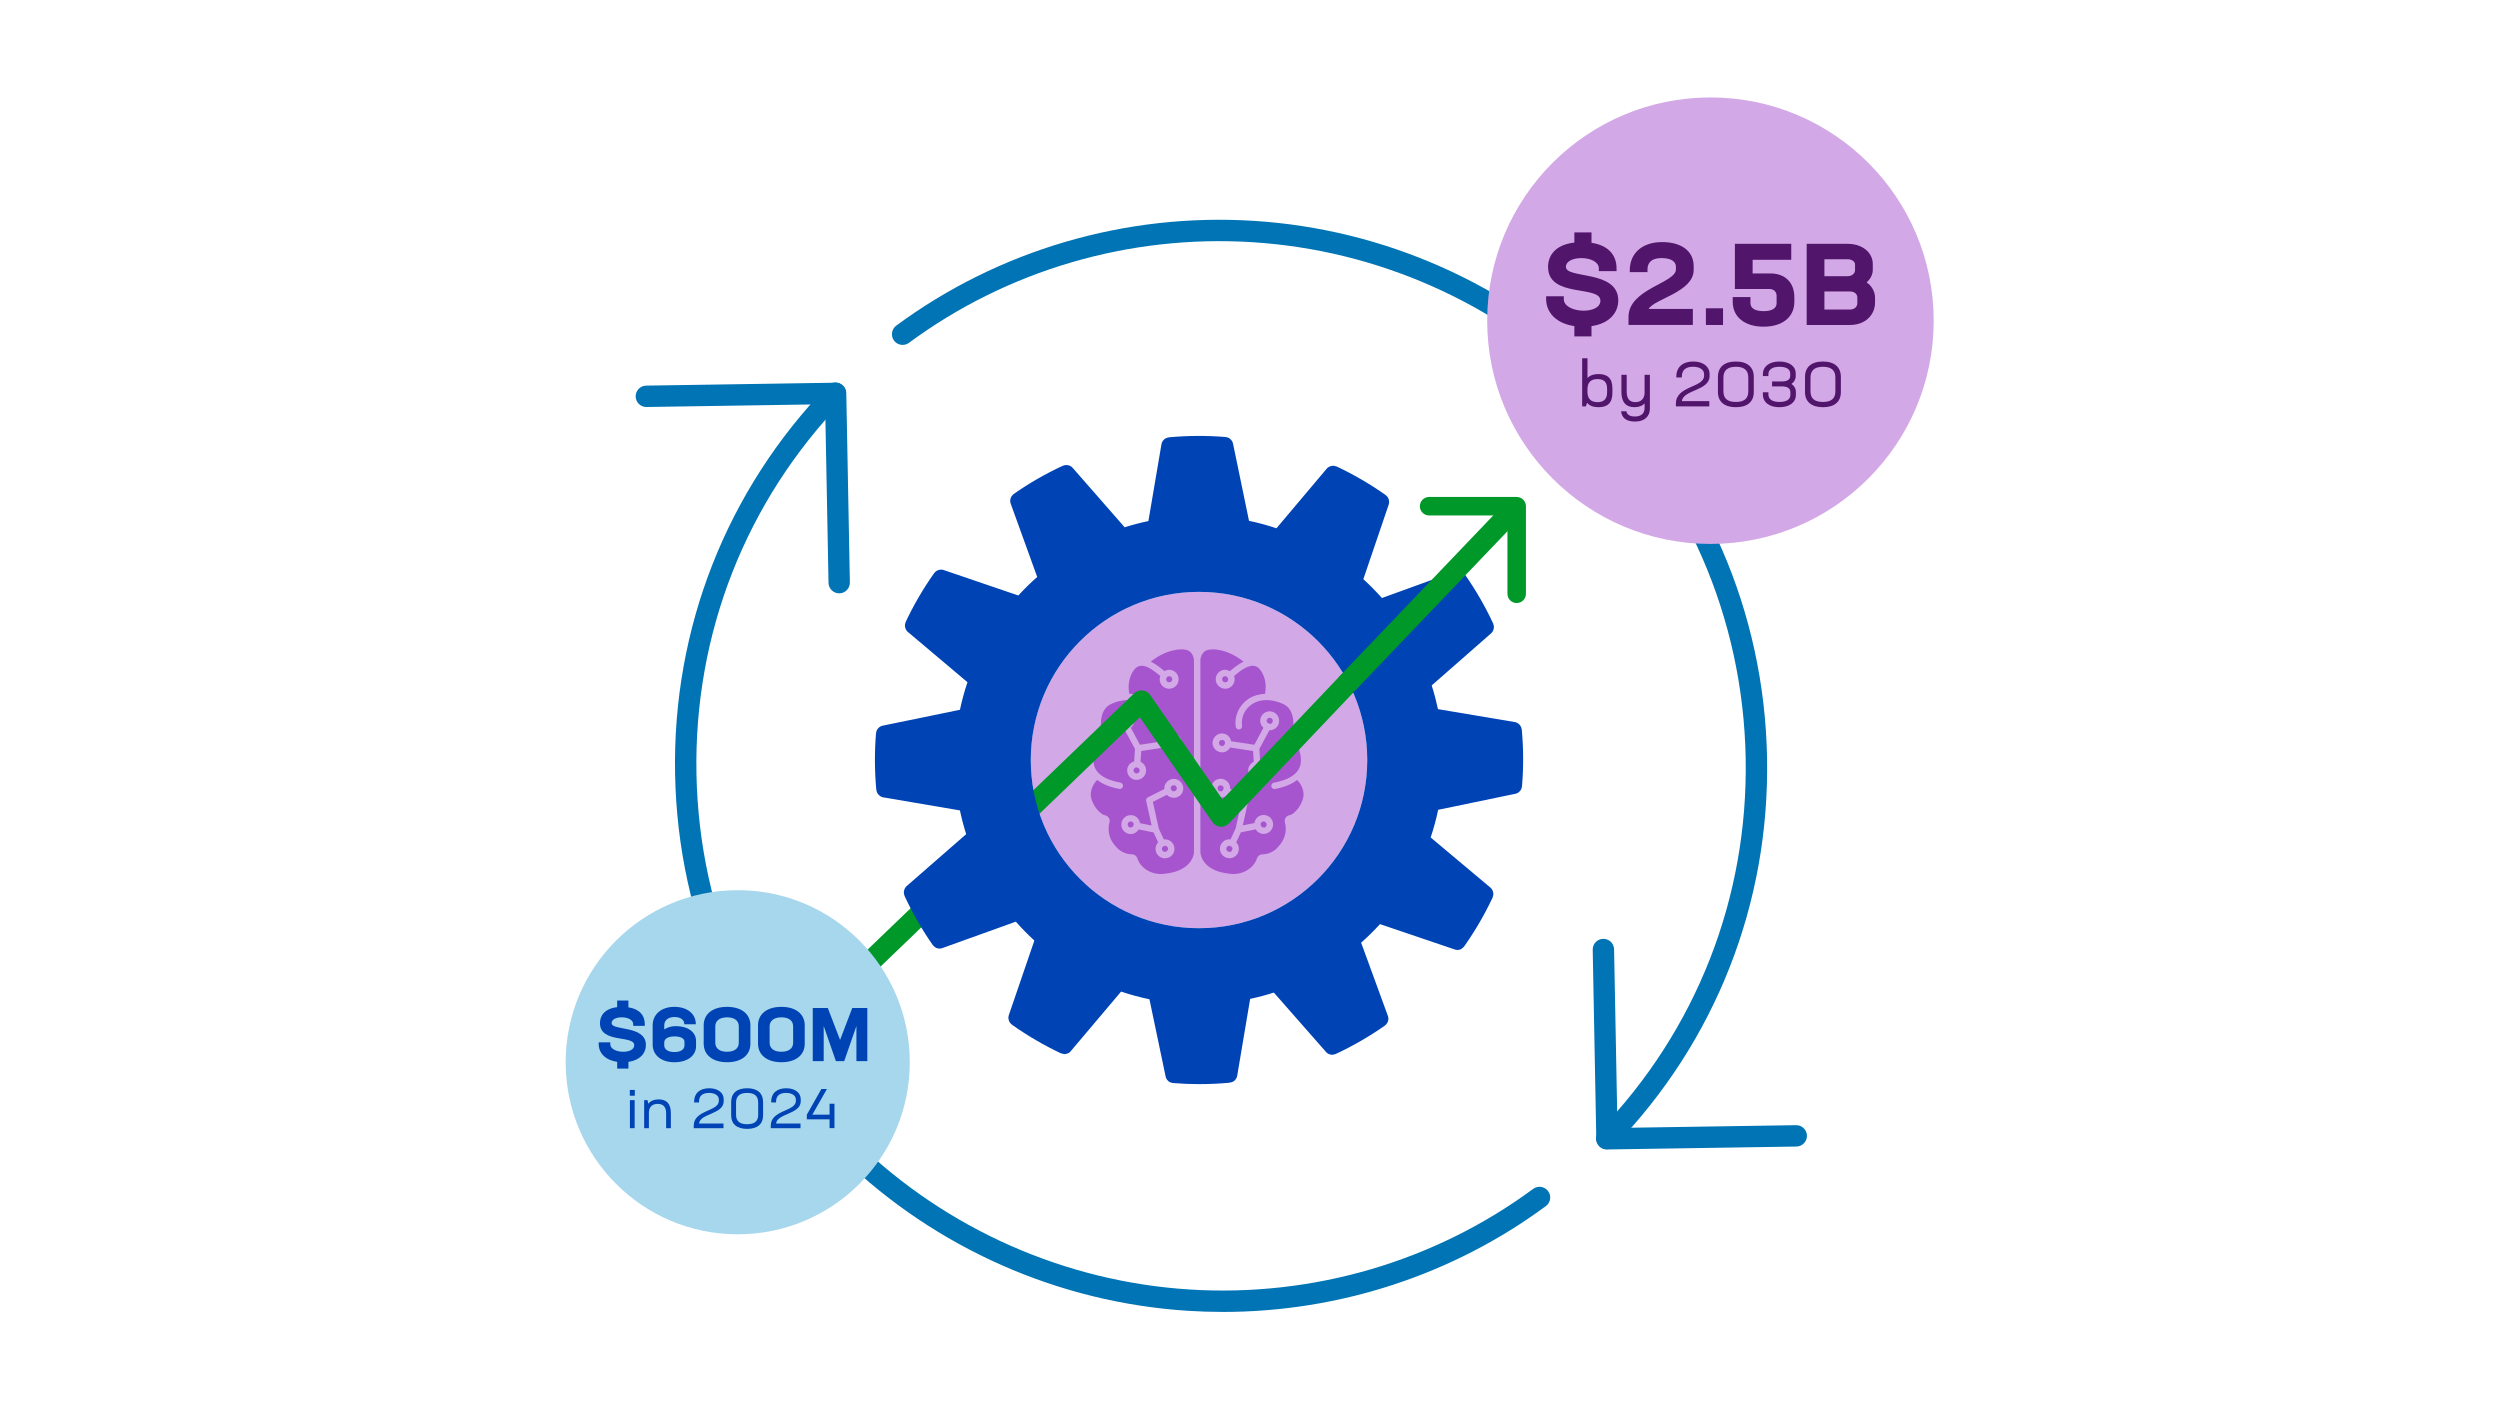 <?xml version="1.0" encoding="UTF-8"?>
<svg id="Layer_2" data-name="Layer 2" xmlns="http://www.w3.org/2000/svg" viewBox="0 0 1200 675">
  <defs>
    <style>
      .cls-1 {
        fill: #d3a8e6;
      }

      .cls-2 {
        fill: #0074b4;
      }

      .cls-3 {
        fill: #a655ce;
      }

      .cls-4 {
        fill: #a7d7ec;
      }

      .cls-5 {
        fill: #0043b5;
      }

      .cls-6 {
        fill: #009828;
      }

      .cls-7 {
        fill: #51156c;
      }
    </style>
  </defs>
  <g id="Tab-5">
    <g>
      <path class="cls-2" d="M771.35,551.75c-2.79,0-5.08-2.23-5.13-5.03l-1.72-90.85c-.05-2.83,2.2-5.18,5.03-5.23,2.84-.05,5.18,2.2,5.23,5.03l1.63,85.73,85.73-1.32s.05,0,.08,0c2.8,0,5.09,2.25,5.13,5.05.04,2.83-2.22,5.17-5.05,5.21l-90.84,1.4s-.05,0-.08,0Z"/>
      <path class="cls-2" d="M402.82,284.8c-2.79,0-5.08-2.23-5.13-5.03l-1.63-85.73-85.73,1.32s-.05,0-.08,0c-2.8,0-5.09-2.25-5.13-5.05-.04-2.83,2.22-5.17,5.05-5.21l90.84-1.4s.05,0,.08,0c2.79,0,5.08,2.23,5.13,5.03l1.72,90.85c.05,2.83-2.2,5.18-5.03,5.23-.03,0-.07,0-.1,0Z"/>
      <path class="cls-2" d="M586.95,629.72c-5.52,0-11.04-.17-16.57-.52-62.17-3.93-121.15-30-166.07-73.41-50.43-48.74-78.94-114.13-80.27-184.13-1.33-70.01,24.68-136.25,73.25-186.51,1.97-2.04,5.22-2.09,7.26-.13,2.04,1.97,2.1,5.22.12,7.26-46.65,48.29-71.64,111.93-70.37,179.19,1.28,67.27,28.67,130.11,77.14,176.94,43.17,41.72,99.85,66.78,159.58,70.55,59.07,3.73,117.64-13.42,164.9-48.3,2.28-1.68,5.49-1.2,7.18,1.08,1.68,2.28,1.2,5.49-1.08,7.18-44.77,33.05-99.29,50.81-155.07,50.81Z"/>
      <path class="cls-2" d="M771.24,551.64c-1.28,0-2.57-.48-3.57-1.44-2.04-1.97-2.1-5.22-.12-7.26,46.65-48.29,71.64-111.93,70.37-179.19-1.28-67.27-28.67-130.11-77.14-176.94-43.17-41.72-99.85-66.78-159.58-70.55-59.08-3.74-117.64,13.42-164.9,48.3-2.28,1.69-5.5,1.2-7.18-1.08-1.68-2.28-1.2-5.49,1.08-7.18,49.2-36.31,110.16-54.18,171.64-50.29,62.17,3.93,121.14,30,166.07,73.41,50.43,48.74,78.94,114.13,80.27,184.13,1.33,70.01-24.68,136.25-73.25,186.51-1.01,1.04-2.35,1.57-3.69,1.57Z"/>
    </g>
    <g>
      <ellipse class="cls-1" cx="575.53" cy="364.82" rx="80.75" ry="80.72"/>
      <g>
        <path class="cls-3" d="M563.39,376.91c-.82,0-1.48.66-1.48,1.47,0,.16.12.26.17.41,0,0,0,0,.01,0,0,0,0,.01,0,.02.2.58.65,1.04,1.3,1.04l.07-.03c.82-.06,1.41-.68,1.41-1.46,0-.81-.67-1.47-1.48-1.47Z"/>
        <path class="cls-3" d="M559.18,408.92l.07-.03c.8-.06,1.41-.7,1.41-1.46,0-.82-.66-1.48-1.47-1.48-.21,0-.36.14-.54.22-.05.03-.06.1-.12.13-.13.06-.26.06-.39.09-.27.27-.43.64-.43,1.04,0,.82.67,1.48,1.48,1.48Z"/>
        <path class="cls-3" d="M570.38,312.27c-3.19-1.4-10.67-.51-17.99,5.32,2.3,1.1,4.5,2.86,6.58,4.56.67-.38,1.4-.66,2.22-.66,2.52,0,4.55,2.04,4.55,4.55s-1.87,4.35-4.22,4.52c-.11,0-.22.04-.33.04-2.51,0-4.55-2.04-4.55-4.55,0-.56.13-1.08.32-1.57-3.64-2.98-7.37-5.91-10.61-4.58-2.73,1.11-5.6,6.79-4.26,13.13,2.79.12,5.43.82,7.69,2.24,4.71,3.11,7.13,8.3,6.35,13.56-.12.84-.92,1.42-1.74,1.29-.84-.12-1.42-.91-1.29-1.74.6-4.06-1.3-8.1-4.98-10.53-3.95-2.48-9.38-2.45-14.89.11-6.49,3.04-4.63,13.04-4.4,14.17.18.73.02,1.51-.43,2.13-.03.05-5.6,8.37-2.77,14.44,1.6,3.41,5.69,5.76,12.17,6.97.83.16,1.38.96,1.23,1.79-.14.74-.78,1.25-1.51,1.25-.1,0-.19,0-.28-.03-4.57-.85-8.02-2.34-10.58-4.3-2.97,2.93-3.67,6.88-2.64,9.53,1.48,4.51,5.01,7.23,6.12,7.36.76.08,1.47.48,1.93,1.08.45.58.64,1.29.54,2-1.23,4.47-.06,8.85,3.07,12.04,1.83,2.23,4.51,3.53,7.45,3.68,1.12-.11,2.42.7,2.81,1.97,1.74,5.19,7.76,8.41,13.72,7.27,12.92-1.51,13.43-9.79,13.44-10.15v-92.08h0s0,0,0,0c0,0,0,0,0-.01,0-1.65-.86-3.86-2.71-4.81ZM535.27,345.99c0-2.51,2.04-4.55,4.55-4.55s4.55,2.04,4.55,4.55c0,1.36-.63,2.52-1.57,3.35l4.37,8.14,11.03-1.67c.36-2.16,2.15-3.82,4.41-3.82,2.51,0,4.55,2.04,4.55,4.55s-2.04,4.55-4.55,4.55c-.11,0-.22-.03-.33-.04-1.51-.11-2.77-1-3.51-2.23l-10.98,1.66-.34,5.19c1.57.72,2.68,2.28,2.68,4.13,0,2.4-1.87,4.34-4.23,4.52-.11,0-.21.03-.32.03-2.52,0-4.55-2.04-4.55-4.55,0-2.1,1.44-3.78,3.36-4.31l.39-6-4.82-8.97s-.09.02-.13.02c-2.52,0-4.55-2.04-4.55-4.55ZM563.71,382.9c-.11,0-.21.04-.32.04-1.3,0-2.45-.55-3.28-1.42l-6.72,3.38,2.82,12.8,2.47,5.29c.18-.02.33-.1.51-.1,2.51,0,4.55,2.04,4.55,4.55s-1.86,4.35-4.22,4.52c-.11,0-.21.04-.32.04-2.52,0-4.55-2.04-4.55-4.55,0-1.22.49-2.31,1.27-3.13l-2.22-4.76-7.11-1.44c-.75,1.21-1.98,2.08-3.48,2.19-.11,0-.21.04-.32.04-2.52,0-4.55-2.04-4.55-4.55s2.04-4.55,4.55-4.55c2.27,0,4.07,1.69,4.41,3.87l5.57,1.13-2.61-11.83c-.15-.69.18-1.39.81-1.7l7.96-4c0-.1-.06-.19-.06-.3,0-2.51,2.04-4.55,4.55-4.55s4.55,2.04,4.55,4.55-1.87,4.35-4.23,4.52Z"/>
        <path class="cls-3" d="M561.27,327.5c.8-.06,1.41-.7,1.41-1.46,0-.82-.67-1.48-1.48-1.48-.38,0-.72.17-.98.41-.03.04,0,.1-.04.14-.02.03-.06.02-.08.04-.2.25-.37.54-.37.89,0,.82.66,1.48,1.47,1.48l.08-.03Z"/>
        <path class="cls-3" d="M561.31,356.84s.03.03.03.05c0,.02-.01.03-.01.04,0,.06.04.13.04.19,0,0,0,0,0,0,.22.46.59.83,1.13.87h.12s.25.04.25.04c.56-.01,1.22-.68,1.22-1.5s-.66-1.48-1.47-1.48c-.77,0-1.35.61-1.43,1.35.02.03.05.06.06.1.03.1.04.22.07.34Z"/>
        <path class="cls-3" d="M542.75,394.28c-.82,0-1.48.67-1.48,1.48s.67,1.48,1.48,1.48l.07-.03c.64-.05,1.06-.5,1.24-1.05,0-.05-.04-.1-.03-.15.02-.12.14-.17.18-.27-.01-.81-.66-1.46-1.46-1.46Z"/>
        <path class="cls-3" d="M544.09,369.8c0,.81.67,1.47,1.48,1.47.87-.08,1.48-.72,1.48-1.47s-.55-1.25-1.24-1.38c-.03,0-.06,0-.09,0-.07,0-.11-.08-.18-.09-.81.01-1.46.67-1.46,1.47Z"/>
        <path class="cls-3" d="M539.89,347.45s.05-.09.1-.12c.07-.04.14,0,.21-.02.63-.19,1.11-.66,1.11-1.32,0-.81-.67-1.47-1.48-1.47s-1.48.66-1.48,1.47.67,1.48,1.48,1.48l.06-.02Z"/>
        <path class="cls-3" d="M609.05,347.3c.08.03.17-.02.24.02.05.03.05.09.1.12h.09s.26.04.26.04c.54-.02,1.2-.68,1.2-1.5s-.67-1.47-1.48-1.47-1.48.66-1.48,1.47c0,.66.47,1.13,1.08,1.32Z"/>
        <path class="cls-3" d="M622.62,374.39c-2.56,1.96-6.02,3.45-10.58,4.31-.1.02-.19.03-.28.03-.72,0-1.37-.52-1.51-1.25-.16-.83.39-1.63,1.23-1.79,6.47-1.21,10.57-3.56,12.17-6.98,2.83-6.06-2.74-14.39-2.8-14.47-.43-.59-.58-1.37-.4-2.12.23-1.11,2.09-11.11-4.4-14.15-5.5-2.56-10.94-2.59-14.91-.09-3.65,2.41-5.55,6.45-4.95,10.51.13.84-.45,1.62-1.29,1.74-.82.13-1.62-.45-1.74-1.29-.78-5.25,1.64-10.44,6.32-13.54,2.27-1.43,4.91-2.14,7.71-2.26,1.34-6.34-1.52-12.03-4.26-13.14-3.23-1.3-6.97,1.6-10.61,4.58.18.49.32,1.01.32,1.57,0,2.52-2.04,4.55-4.55,4.55-.11,0-.22-.03-.33-.04-2.35-.17-4.22-2.12-4.22-4.52,0-2.52,2.04-4.55,4.55-4.55.82,0,1.55.28,2.22.66,2.08-1.7,4.28-3.46,6.58-4.56-7.32-5.84-14.81-6.73-18.07-5.29-1.78.91-2.63,3.12-2.64,4.77v92.12c.01.34.52,8.62,13.33,10.11,6.07,1.15,12.09-2.06,13.84-7.29.37-1.23,1.62-2.08,3.02-1.93,2.71-.16,5.39-1.46,7.13-3.59,3.22-3.29,4.39-7.67,3.23-11.8-.17-1.05.02-1.77.47-2.34.46-.6,1.17-.99,1.95-1.08,1.1-.13,4.62-2.85,6.08-7.28,1.06-2.73.36-6.68-2.61-9.61ZM586.56,352.06c2.23,0,4,1.63,4.39,3.74l11.14,1.68,4.37-8.14c-.94-.83-1.57-1.99-1.57-3.35,0-2.51,2.04-4.55,4.55-4.55s4.55,2.04,4.55,4.55-2.04,4.55-4.55,4.55c-.05,0-.09,0-.13-.02l-4.82,8.97.39,6c1.92.53,3.36,2.22,3.36,4.31,0,2.51-2.04,4.55-4.55,4.55-.11,0-.21-.02-.32-.03-2.36-.18-4.23-2.12-4.23-4.52,0-1.84,1.1-3.41,2.68-4.13l-.34-5.19-11.02-1.67c-.78,1.37-2.2,2.33-3.89,2.33-.11,0-.21-.03-.32-.04-2.36-.17-4.23-2.11-4.23-4.52s2.04-4.55,4.55-4.55ZM606.52,400.32c-.11,0-.21-.03-.32-.04-1.5-.11-2.74-.98-3.48-2.19l-7.11,1.44-2.22,4.76c.78.82,1.27,1.91,1.27,3.13,0,2.52-2.04,4.55-4.55,4.55-.11,0-.21-.03-.32-.04-2.36-.17-4.22-2.12-4.22-4.52,0-2.52,2.04-4.55,4.55-4.55.18,0,.34.08.51.1l2.47-5.29,2.82-12.8-6.73-3.38c-.83.87-1.98,1.42-3.28,1.42-.11,0-.21-.03-.32-.04-2.36-.17-4.23-2.11-4.23-4.52s2.04-4.55,4.55-4.55,4.55,2.04,4.55,4.55c0,.11-.05.2-.06.3l7.96,4c.63.32.96,1.02.81,1.7l-2.61,11.83,5.57-1.13c.34-2.18,2.14-3.87,4.41-3.87,2.52,0,4.55,2.04,4.55,4.55s-2.04,4.55-4.55,4.55Z"/>
        <path class="cls-3" d="M590.75,406.3c-.06-.03-.06-.1-.12-.13-.18-.08-.33-.22-.54-.22-.81,0-1.47.67-1.47,1.48,0,.76.6,1.4,1.37,1.45h.13s.26.05.26.05c.54-.02,1.2-.68,1.2-1.5,0-.41-.17-.78-.43-1.04-.13-.02-.27-.03-.39-.09Z"/>
        <path class="cls-3" d="M603.6,371.26s.03,0,.04,0c.89,0,1.54-.65,1.54-1.46s-.65-1.46-1.46-1.47c-.07.01-.11.09-.18.09-.03,0-.06,0-.09,0-.68.13-1.24.66-1.24,1.38,0,.76.61,1.4,1.39,1.45Z"/>
        <path class="cls-3" d="M589.06,324.97c-.26-.24-.6-.41-.98-.41-.82,0-1.48.67-1.48,1.48,0,.76.6,1.4,1.37,1.45h.12s.25.04.25.04c.56-.01,1.22-.68,1.22-1.5,0-.35-.17-.63-.37-.89-.02-.03-.06-.02-.09-.05-.03-.04-.01-.1-.04-.14Z"/>
        <path class="cls-3" d="M606.52,394.28c-.8,0-1.45.66-1.47,1.46.05.1.16.16.18.27.01.06-.04.1-.03.16.18.55.59,1,1.2,1.05h.13s.26.05.26.05c.54-.02,1.2-.68,1.2-1.5s-.67-1.48-1.48-1.48Z"/>
        <path class="cls-3" d="M585.89,376.91c-.82,0-1.48.66-1.48,1.47s.59,1.4,1.38,1.45h.13s.26.05.26.05c.41-.01.8-.46,1.01-1,.01-.03,0-.05,0-.08,0-.02.03-.02.04-.03.04-.14.15-.24.15-.39,0-.81-.67-1.47-1.48-1.47Z"/>
        <path class="cls-3" d="M586.46,358.05h.13s.26.05.26.05c.46-.01.94-.55,1.09-1.21,0,0,0,0,0,0,0,0,0,0,0,0,.02-.1.11-.17.11-.28,0-.81-.67-1.47-1.48-1.47s-1.48.66-1.48,1.47.59,1.4,1.38,1.45Z"/>
      </g>
      <g>
        <path class="cls-6" d="M406.66,476.01c-.98,0-1.96-.38-2.69-1.15-1.43-1.49-1.38-3.85.1-5.28l141.25-135.81c.79-.76,1.86-1.13,2.96-1.02,1.09.11,2.07.69,2.7,1.59l35.67,51.51,57.82-60.85c1.42-1.5,3.78-1.55,5.28-.13,1.49,1.42,1.56,3.78.13,5.28l-60.98,64.18c-.77.81-1.87,1.24-2.99,1.15-1.12-.09-2.14-.67-2.78-1.6l-35.79-51.68-138.09,132.77c-.72.7-1.66,1.04-2.59,1.04Z"/>
        <path class="cls-6" d="M406.66,477.36c-1.4,0-2.7-.55-3.67-1.56-.94-.98-1.44-2.26-1.42-3.62s.58-2.62,1.56-3.56l141.25-135.81c1.07-1.03,2.54-1.54,4.03-1.39,1.49.15,2.83.94,3.68,2.16l34.73,50.15,56.68-59.65c.93-.98,2.19-1.55,3.55-1.58,1.41-.06,2.65.46,3.64,1.4.98.93,1.54,2.2,1.58,3.55.03,1.36-.46,2.65-1.4,3.63l-60.98,64.18c-1.06,1.12-2.55,1.69-4.08,1.57-1.53-.12-2.91-.91-3.79-2.17l-34.89-50.38-136.95,131.67c-.95.91-2.2,1.42-3.52,1.42ZM547.92,334.09c-.62,0-1.21.23-1.66.67l-141.25,135.81c-.46.44-.72,1.03-.73,1.67s.22,1.24.67,1.7c.88.92,2.45.95,3.37.07l139.24-133.87,36.69,52.98c.41.59,1.06.96,1.78,1.02.7.06,1.41-.21,1.91-.73l60.98-64.18c.44-.46.67-1.07.65-1.7s-.28-1.23-.74-1.66c-.46-.44-1.08-.65-1.7-.66-.64.02-1.22.28-1.66.74l-58.97,62.06-36.62-52.88c-.4-.57-1.02-.94-1.72-1.01-.08,0-.15-.01-.23-.01Z"/>
      </g>
      <path class="cls-5" d="M730.44,350.09c0-.06-.07-.09-.08-.16-.1-.73-.4-1.42-.88-1.98-.09-.09-.18-.18-.28-.26-.53-.56-1.23-.94-1.99-1.08l-36.98-6.22c-.83-3.89-1.83-7.66-3.02-11.39l28.58-25.05c.55-.51.94-1.17,1.11-1.91.04-.13.08-.27.11-.4.12-.71.04-1.44-.24-2.1v-.15c-3.85-8.29-8.43-16.23-13.68-23.71-.06-.09-.15-.14-.21-.22-.12-.14-.25-.27-.39-.39-.21-.19-.44-.36-.68-.5-.15-.09-.31-.17-.47-.24-.29-.11-.59-.19-.89-.23-.15-.03-.3-.05-.45-.06-.48-.02-.96.05-1.42.21l-35.26,12.8c-2.81-3.17-5.78-6.19-8.92-9.05l12.22-35.92c.21-.72.21-1.49,0-2.21-.03-.13-.06-.27-.11-.4-.25-.68-.69-1.27-1.26-1.7,0,0-.05-.09-.09-.12-7.47-5.28-15.38-9.89-23.66-13.78h-.19c-.68-.28-1.42-.36-2.14-.23-.12.03-.24.07-.36.11-.75.18-1.43.59-1.95,1.17l-24.16,28.65c-4.32-1.45-8.72-2.64-13.18-3.58l-7.68-37.13c-.17-.75-.57-1.43-1.13-1.95-.09-.09-.15-.16-.23-.23-.57-.49-1.28-.79-2.02-.86-.04,0-.06,0-.11-.05-9.11-.74-18.27-.7-27.37.15-.06,0-.1.06-.16.07-.74.09-1.43.4-1.98.89-.09.08-.16.16-.24.25-.56.54-.94,1.24-1.09,2.01l-6.28,36.97c-3.85.8-7.65,1.8-11.39,2.99l-25.02-28.6c-.51-.56-1.17-.95-1.91-1.13-.13-.04-.27-.08-.4-.1-.71-.12-1.43-.04-2.09.24h-.15c-8.3,3.83-16.25,8.39-23.74,13.64-.09.06-.13.15-.22.21-.13.12-.26.25-.38.38-.2.21-.37.45-.51.7-.09.15-.17.3-.23.46-.11.29-.19.59-.23.89,0,.16-.06.3-.07.46-.01.48.06.95.21,1.41l12.76,35.28c-3.18,2.8-6.21,5.77-9.07,8.9l-35.92-12.26c-.72-.22-1.49-.22-2.21,0-.13.03-.26.07-.38.11-.68.24-1.28.68-1.72,1.26,0,0-.09.05-.12.09-5.28,7.45-9.89,15.35-13.77,23.61v.19c-.28.67-.37,1.41-.24,2.13.03.13.06.26.11.38.18.75.59,1.42,1.17,1.93l28.68,24.19c-1.47,4.33-2.67,8.75-3.62,13.22l-37.19,7.65c-.73.17-1.4.55-1.91,1.1-.1.09-.19.19-.28.3-.46.55-.75,1.23-.83,1.94,0,.05-.06.09-.07.15-.75,9.11-.7,18.26.14,27.37,0,.06.07.1.08.17.09.72.4,1.4.87,1.96.09.1.19.17.29.26.51.55,1.18.94,1.91,1.11l36.98,6.3c.81,3.84,1.81,7.64,3,11.39l-28.64,24.99c-.55.51-.94,1.18-1.11,1.91-.04.13-.08.26-.11.39-.12.71-.04,1.44.23,2.1v.16c3.84,8.3,8.39,16.24,13.63,23.74.05.06.12.09.18.15.28.35.61.64.99.87.12.07.2.17.32.23.5.24,1.04.37,1.6.39h.12c.45,0,.9-.08,1.32-.23l35.31-12.7c2.8,3.18,5.77,6.21,8.89,9.07l-12.29,35.91c-.22.72-.22,1.49,0,2.21.03.13.06.27.11.4.25.67.68,1.27,1.25,1.7.04,0,.05.09.09.12,7.45,5.28,15.35,9.9,23.6,13.81.09,0,.17,0,.26.05.31.11.62.18.95.21.15.04.3.08.46.1h.16c.35-.03.7-.1,1.03-.23.72-.13,1.36-.53,1.79-1.12l24.22-28.66c4.46,1.5,9,2.73,13.61,3.69l7.78,37.15c.17.77.58,1.48,1.17,2.01.04.05.08.09.12.13.58.49,1.3.8,2.05.87.05,0,.09.06.15.07h.33c4.08.33,8.17.5,12.26.5,4.95,0,9.89-.23,14.78-.7.07,0,.12-.07.19-.09.75-.09,1.46-.41,2.03-.91.05-.05.09-.11.13-.16.58-.56.97-1.28,1.12-2.08l6.23-36.98c3.84-.82,7.66-1.83,11.38-3.02l25.09,28.56c.36.4.8.73,1.29.96.16.07.32.07.47.12.33.12.68.19,1.03.22h.12c.15-.02.29-.06.44-.09.35-.03.69-.11,1.01-.23.06-.01.13-.03.19-.05,8.29-3.85,16.22-8.43,23.7-13.68.09-.06.14-.15.22-.21.14-.12.27-.25.39-.39.2-.21.37-.44.51-.69.09-.15.17-.31.23-.47.11-.29.19-.59.23-.89.03-.15.05-.3.06-.45.02-.48-.05-.96-.21-1.41l-12.88-35.25c3.17-2.8,6.19-5.78,9.04-8.91l35.95,12.19c.4.14.83.21,1.25.21h.14c.54-.02,1.07-.15,1.56-.38.09-.05.14-.12.23-.17.41-.24.78-.56,1.07-.93,0-.05.11-.07.15-.12,5.27-7.46,9.88-15.38,13.77-23.65v-.18c.29-.68.37-1.42.23-2.15,0-.13-.07-.24-.1-.37-.19-.75-.6-1.42-1.18-1.93l-28.74-24.11c1.46-4.35,2.66-8.78,3.59-13.28l37.17-7.71c.73-.17,1.4-.55,1.91-1.1.1-.09.19-.19.28-.3.46-.55.75-1.23.83-1.94,0-.05.06-.09.06-.15.77-9.13.73-18.31-.11-27.44ZM575.53,445.54c-44.6,0-80.75-36.14-80.75-80.72s36.15-80.72,80.75-80.72,80.75,36.14,80.75,80.72-36.15,80.72-80.75,80.72Z"/>
      <g>
        <path class="cls-6" d="M647.18,331.31c-.92,0-1.85-.34-2.57-1.03-1.49-1.42-1.56-3.78-.13-5.28l77.92-81.53c1.42-1.49,3.78-1.56,5.28-.13,1.49,1.42,1.56,3.78.13,5.28l-77.92,81.53c-.73.77-1.72,1.16-2.71,1.16Z"/>
        <path class="cls-6" d="M647.18,332.66c-1.31,0-2.55-.5-3.5-1.4-.98-.93-1.55-2.2-1.58-3.56-.03-1.36.46-2.65,1.4-3.63l77.93-81.54c.93-.98,2.19-1.54,3.55-1.58,1.26-.05,2.65.46,3.63,1.4s1.54,2.2,1.58,3.56c.03,1.36-.46,2.65-1.4,3.63l-77.93,81.54c-.97,1.02-2.28,1.58-3.68,1.58ZM725.11,243.66s-.04,0-.06,0c-.64.02-1.23.28-1.67.74l-77.93,81.54c-.44.46-.67,1.06-.65,1.7.02.64.28,1.23.74,1.67.93.88,2.49.84,3.37-.08l77.93-81.54c.44-.46.67-1.06.65-1.7-.02-.64-.28-1.23-.74-1.67-.45-.42-1.02-.65-1.64-.65Z"/>
      </g>
      <g>
        <path class="cls-6" d="M728.01,288.11c-1.71,0-3.09-1.38-3.09-3.09v-38.95h-38.95c-1.71,0-3.09-1.38-3.09-3.09s1.38-3.09,3.09-3.09h42.04c1.71,0,3.09,1.38,3.09,3.09v42.04c0,1.71-1.38,3.09-3.09,3.09Z"/>
        <path class="cls-6" d="M728.01,289.46c-2.45,0-4.44-1.99-4.44-4.44v-37.6h-37.6c-2.45,0-4.44-1.99-4.44-4.44s1.99-4.44,4.44-4.44h42.04c2.45,0,4.44,1.99,4.44,4.44v42.04c0,2.45-1.99,4.44-4.44,4.44ZM685.96,241.24c-.96,0-1.74.78-1.74,1.74s.78,1.74,1.74,1.74h40.3v40.3c0,.96.78,1.74,1.74,1.74s1.74-.78,1.74-1.74v-42.04c0-.96-.78-1.74-1.74-1.74h-42.04Z"/>
      </g>
    </g>
    <g>
      <circle class="cls-1" cx="821.01" cy="153.93" r="107.16"/>
      <g>
        <path class="cls-7" d="M763.92,156.53v4.94h-8.23v-4.94c-8.61-1.26-13.55-6.42-13.55-13.06v-1.26h8.5v1.54c0,3.13,4.44,5.38,9.55,5.38,3.68,0,8.01-1.32,8.01-4.83,0-7.57-25.13-1.1-25.13-16.18,0-5.38,3.4-10.65,12.62-11.69v-4.88h8.23v4.99c8.29,1.26,12.02,6.09,12.02,12.23v1.37h-8.5v-1.37c0-2.8-3.62-4.88-8.34-4.88-4.11,0-7.46,1.48-7.46,4.23,0,5.87,25.13,1.31,25.13,16.07,0,5.98-4.34,11.14-12.84,12.34Z"/>
        <path class="cls-7" d="M791.34,148.3h21.23v7.68h-30.89v-3.84c0-13.55,22.77-16.24,22.77-22.82v-1.21c0-2.69-2.47-4.23-6.97-4.23s-6.69,1.98-6.69,5.49v1.26h-8.5v-.88c0-8.28,6.03-13.55,15.53-13.55s15.14,4.5,15.14,11.58v1.81c0,10.59-18.98,13.88-21.62,18.71Z"/>
        <path class="cls-7" d="M818.83,147.98h8.23v8.01h-8.23v-8.01Z"/>
        <path class="cls-7" d="M861.29,142.6v2.3c0,7.3-5.76,11.91-14.76,11.91s-14.82-4.61-14.82-11.91v-2.3h8.5v2.91c0,2.47,2.25,3.84,6.31,3.84s6.25-1.37,6.25-3.84v-3.51c0-2.14-1.59-3.29-3.51-3.29h-16.51v-21.67h27.05v7.68h-18.54v6.53h8.56c7.02,0,11.47,4.39,11.47,11.36Z"/>
        <path class="cls-7" d="M900.02,142.93v2.25c0,6.25-4.99,10.81-11.96,10.81h-20.85v-38.95h19.7c6.97,0,12.02,4.11,12.02,9.71v2.8c0,2.14-1.04,4.33-2.96,5.98,2.58,1.75,4.06,4.61,4.06,7.41ZM875.72,124.44v8.12h11.19c1.76,0,3.51-1.1,3.51-2.91v-2.74c0-1.48-1.76-2.47-3.46-2.47h-11.25ZM891.52,142.82c0-1.65-1.37-2.91-3.46-2.91h-12.34v8.67h12.29c2.14,0,3.51-1.37,3.51-3.02v-2.74Z"/>
      </g>
      <g>
        <path class="cls-7" d="M773.96,186.43v2.13c0,5.01-2.52,6.9-6.69,6.9-2.46,0-4.32-.69-5.49-2.16l-.54,1.77h-1.8v-23.09h2.55v9.48c1.17-1.29,2.97-1.92,5.28-1.92,4.17,0,6.69,1.89,6.69,6.9ZM771.41,186.67c0-3.33-1.56-4.71-4.59-4.71s-4.62,1.35-4.83,4.38v2.31c.21,3,1.92,4.38,4.83,4.38s4.59-1.38,4.59-4.71v-1.65Z"/>
        <path class="cls-7" d="M791.95,179.92v16.28c0,3.42-2.34,6.15-7.11,6.15s-6.45-2.25-6.72-4.95h2.55c.3,1.65,1.59,2.52,4.14,2.52,2.82,0,4.59-1.41,4.59-4.02v-2.28c-1.14,1.23-2.79,1.83-4.86,1.83-3.84,0-6.27-2.13-6.27-7.35v-8.19h2.55v8.1c0,3.42,1.38,5.01,4.17,5.01,2.43,0,4.11-1.29,4.41-4.05v-9.06h2.55Z"/>
        <path class="cls-7" d="M807.31,192.54h13.16v2.52h-16.04v-1.38c0-8.55,13.53-7.56,13.53-13.32v-.81c0-1.98-1.92-3.51-5.28-3.51-3.6,0-5.4,1.65-5.4,4.74v.39h-2.64v-.39c0-4.53,3-7.26,8.16-7.26,4.8,0,7.8,2.52,7.8,5.94v1.05c0,7.11-12.78,6.54-13.28,12.02Z"/>
        <path class="cls-7" d="M824.6,188.2v-7.26c0-4.62,2.94-7.41,8.61-7.41s8.61,2.79,8.61,7.41v7.26c0,4.53-2.94,7.26-8.58,7.26s-8.64-2.73-8.64-7.26ZM839.18,187.87v-6.63c0-3.36-1.8-5.19-5.94-5.19s-6,1.83-6,5.19v6.63c0,3.27,1.8,5.07,5.97,5.07s5.97-1.8,5.97-5.07Z"/>
        <path class="cls-7" d="M862.03,188.2v1.32c0,3.72-3.21,5.94-7.98,5.94s-7.86-2.37-7.86-6.12v-1.05h2.64v1.05c0,2.31,1.95,3.6,5.25,3.6s5.31-1.14,5.31-3.42v-1.14c0-1.86-1.23-2.91-4.14-2.91h-4.65v-2.37h4.65c2.85,0,4.05-1.02,4.05-2.76v-1.02c0-2.22-1.95-3.27-5.22-3.27s-5.25,1.29-5.25,3.57v.9h-2.64v-.9c0-3.72,3.12-6.09,7.86-6.09s7.89,2.16,7.89,5.79v1.2c0,1.59-.75,2.88-2.04,3.75,1.35.9,2.13,2.28,2.13,3.93Z"/>
        <path class="cls-7" d="M866.4,188.2v-7.26c0-4.62,2.94-7.41,8.61-7.41s8.61,2.79,8.61,7.41v7.26c0,4.53-2.94,7.26-8.58,7.26s-8.64-2.73-8.64-7.26ZM880.98,187.87v-6.63c0-3.36-1.8-5.19-5.94-5.19s-6,1.83-6,5.19v6.63c0,3.27,1.8,5.07,5.97,5.07s5.97-1.8,5.97-5.07Z"/>
      </g>
    </g>
    <g>
      <circle class="cls-4" cx="354.11" cy="509.87" r="82.59"/>
      <g>
        <path class="cls-5" d="M301.64,509.7v3.23h-5.39v-3.23c-5.64-.83-8.88-4.2-8.88-8.55v-.83h5.57v1.01c0,2.05,2.91,3.52,6.25,3.52,2.41,0,5.25-.86,5.25-3.16,0-4.96-16.46-.72-16.46-10.6,0-3.52,2.23-6.97,8.26-7.65v-3.2h5.39v3.27c5.43.83,7.87,3.99,7.87,8.01v.9h-5.57v-.9c0-1.83-2.37-3.2-5.46-3.2-2.69,0-4.89.97-4.89,2.77,0,3.84,16.46.86,16.46,10.53,0,3.92-2.84,7.29-8.41,8.08Z"/>
        <path class="cls-5" d="M334.11,499.78v2.3c0,4.78-4.27,7.8-10.42,7.8s-10.42-3.31-10.42-8.51v-9.13c0-5.46,4.27-8.95,10.42-8.95s10.31,3.27,10.31,8.37h-5.53c0-2.3-1.94-3.49-4.78-3.49s-4.85,1.44-4.85,4.02v1.9c1.65-1.04,3.59-1.55,5.5-1.55,5.75,0,9.77,2.73,9.77,7.22ZM328.54,499.99c0-1.62-1.94-2.51-4.81-2.51-3.05,0-4.89,1.15-4.89,2.87v1.4c0,2.08,1.98,3.23,4.89,3.23s4.81-1.15,4.81-3.23v-1.76Z"/>
        <path class="cls-5" d="M337.77,501v-8.84c0-5.42,4.27-8.87,11.21-8.87s11.21,3.45,11.21,8.87v8.84c0,5.42-4.28,8.87-11.17,8.87s-11.24-3.45-11.24-8.87ZM354.62,500.53v-7.9c0-2.62-1.98-4.31-5.6-4.31s-5.68,1.69-5.68,4.31v7.9c0,2.62,1.98,4.31,5.64,4.31s5.64-1.69,5.64-4.31Z"/>
        <path class="cls-5" d="M363.85,501v-8.84c0-5.42,4.27-8.87,11.21-8.87s11.21,3.45,11.21,8.87v8.84c0,5.42-4.28,8.87-11.17,8.87s-11.24-3.45-11.24-8.87ZM380.7,500.53v-7.9c0-2.62-1.98-4.31-5.6-4.31s-5.68,1.69-5.68,4.31v7.9c0,2.62,1.98,4.31,5.64,4.31s5.64-1.69,5.64-4.31Z"/>
        <path class="cls-5" d="M416.33,509.34h-5.25v-16.85l-5.86,16.85h-3.99l-5.86-16.85v16.85h-5.25v-25.51h7.22l5.89,15.34,5.86-15.34h7.22v25.51Z"/>
      </g>
      <g>
        <path class="cls-5" d="M302.31,523.17h2.4v2.77h-2.4v-2.77ZM302.36,528.05h2.27v13.48h-2.27v-13.48Z"/>
        <path class="cls-5" d="M322.01,534.24v7.29h-2.27v-7.21c0-3.07-1.49-4.46-4.03-4.46-2.38,0-4.06,1.2-4.24,3.9v7.77h-2.27v-13.48h1.6l.4,1.74c1.07-1.41,2.8-2.08,4.99-2.08,3.58,0,5.82,1.87,5.82,6.54Z"/>
        <path class="cls-5" d="M335.55,539.28h11.72v2.24h-14.28v-1.23c0-7.61,12.04-6.73,12.04-11.85v-.72c0-1.76-1.71-3.12-4.7-3.12-3.2,0-4.8,1.47-4.8,4.22v.35h-2.35v-.35c0-4.03,2.67-6.46,7.26-6.46,4.27,0,6.94,2.24,6.94,5.28v.93c0,6.33-11.37,5.82-11.82,10.7Z"/>
        <path class="cls-5" d="M350.96,535.41v-6.46c0-4.11,2.61-6.59,7.66-6.59s7.66,2.48,7.66,6.59v6.46c0,4.03-2.62,6.46-7.63,6.46s-7.69-2.43-7.69-6.46ZM363.93,535.12v-5.9c0-2.99-1.6-4.62-5.28-4.62s-5.34,1.63-5.34,4.62v5.9c0,2.91,1.6,4.51,5.31,4.51s5.31-1.6,5.31-4.51Z"/>
        <path class="cls-5" d="M372.53,539.28h11.72v2.24h-14.28v-1.23c0-7.61,12.04-6.73,12.04-11.85v-.72c0-1.76-1.71-3.12-4.7-3.12-3.2,0-4.8,1.47-4.8,4.22v.35h-2.35v-.35c0-4.03,2.67-6.46,7.26-6.46,4.27,0,6.94,2.24,6.94,5.28v.93c0,6.33-11.37,5.82-11.82,10.7Z"/>
        <path class="cls-5" d="M400.54,529.78v11.74h-2.35v-4.24h-10.91v-2.24l6.99-12.33h2.67l-7.02,12.33h8.27v-5.26h2.35Z"/>
      </g>
    </g>
  </g>
</svg>